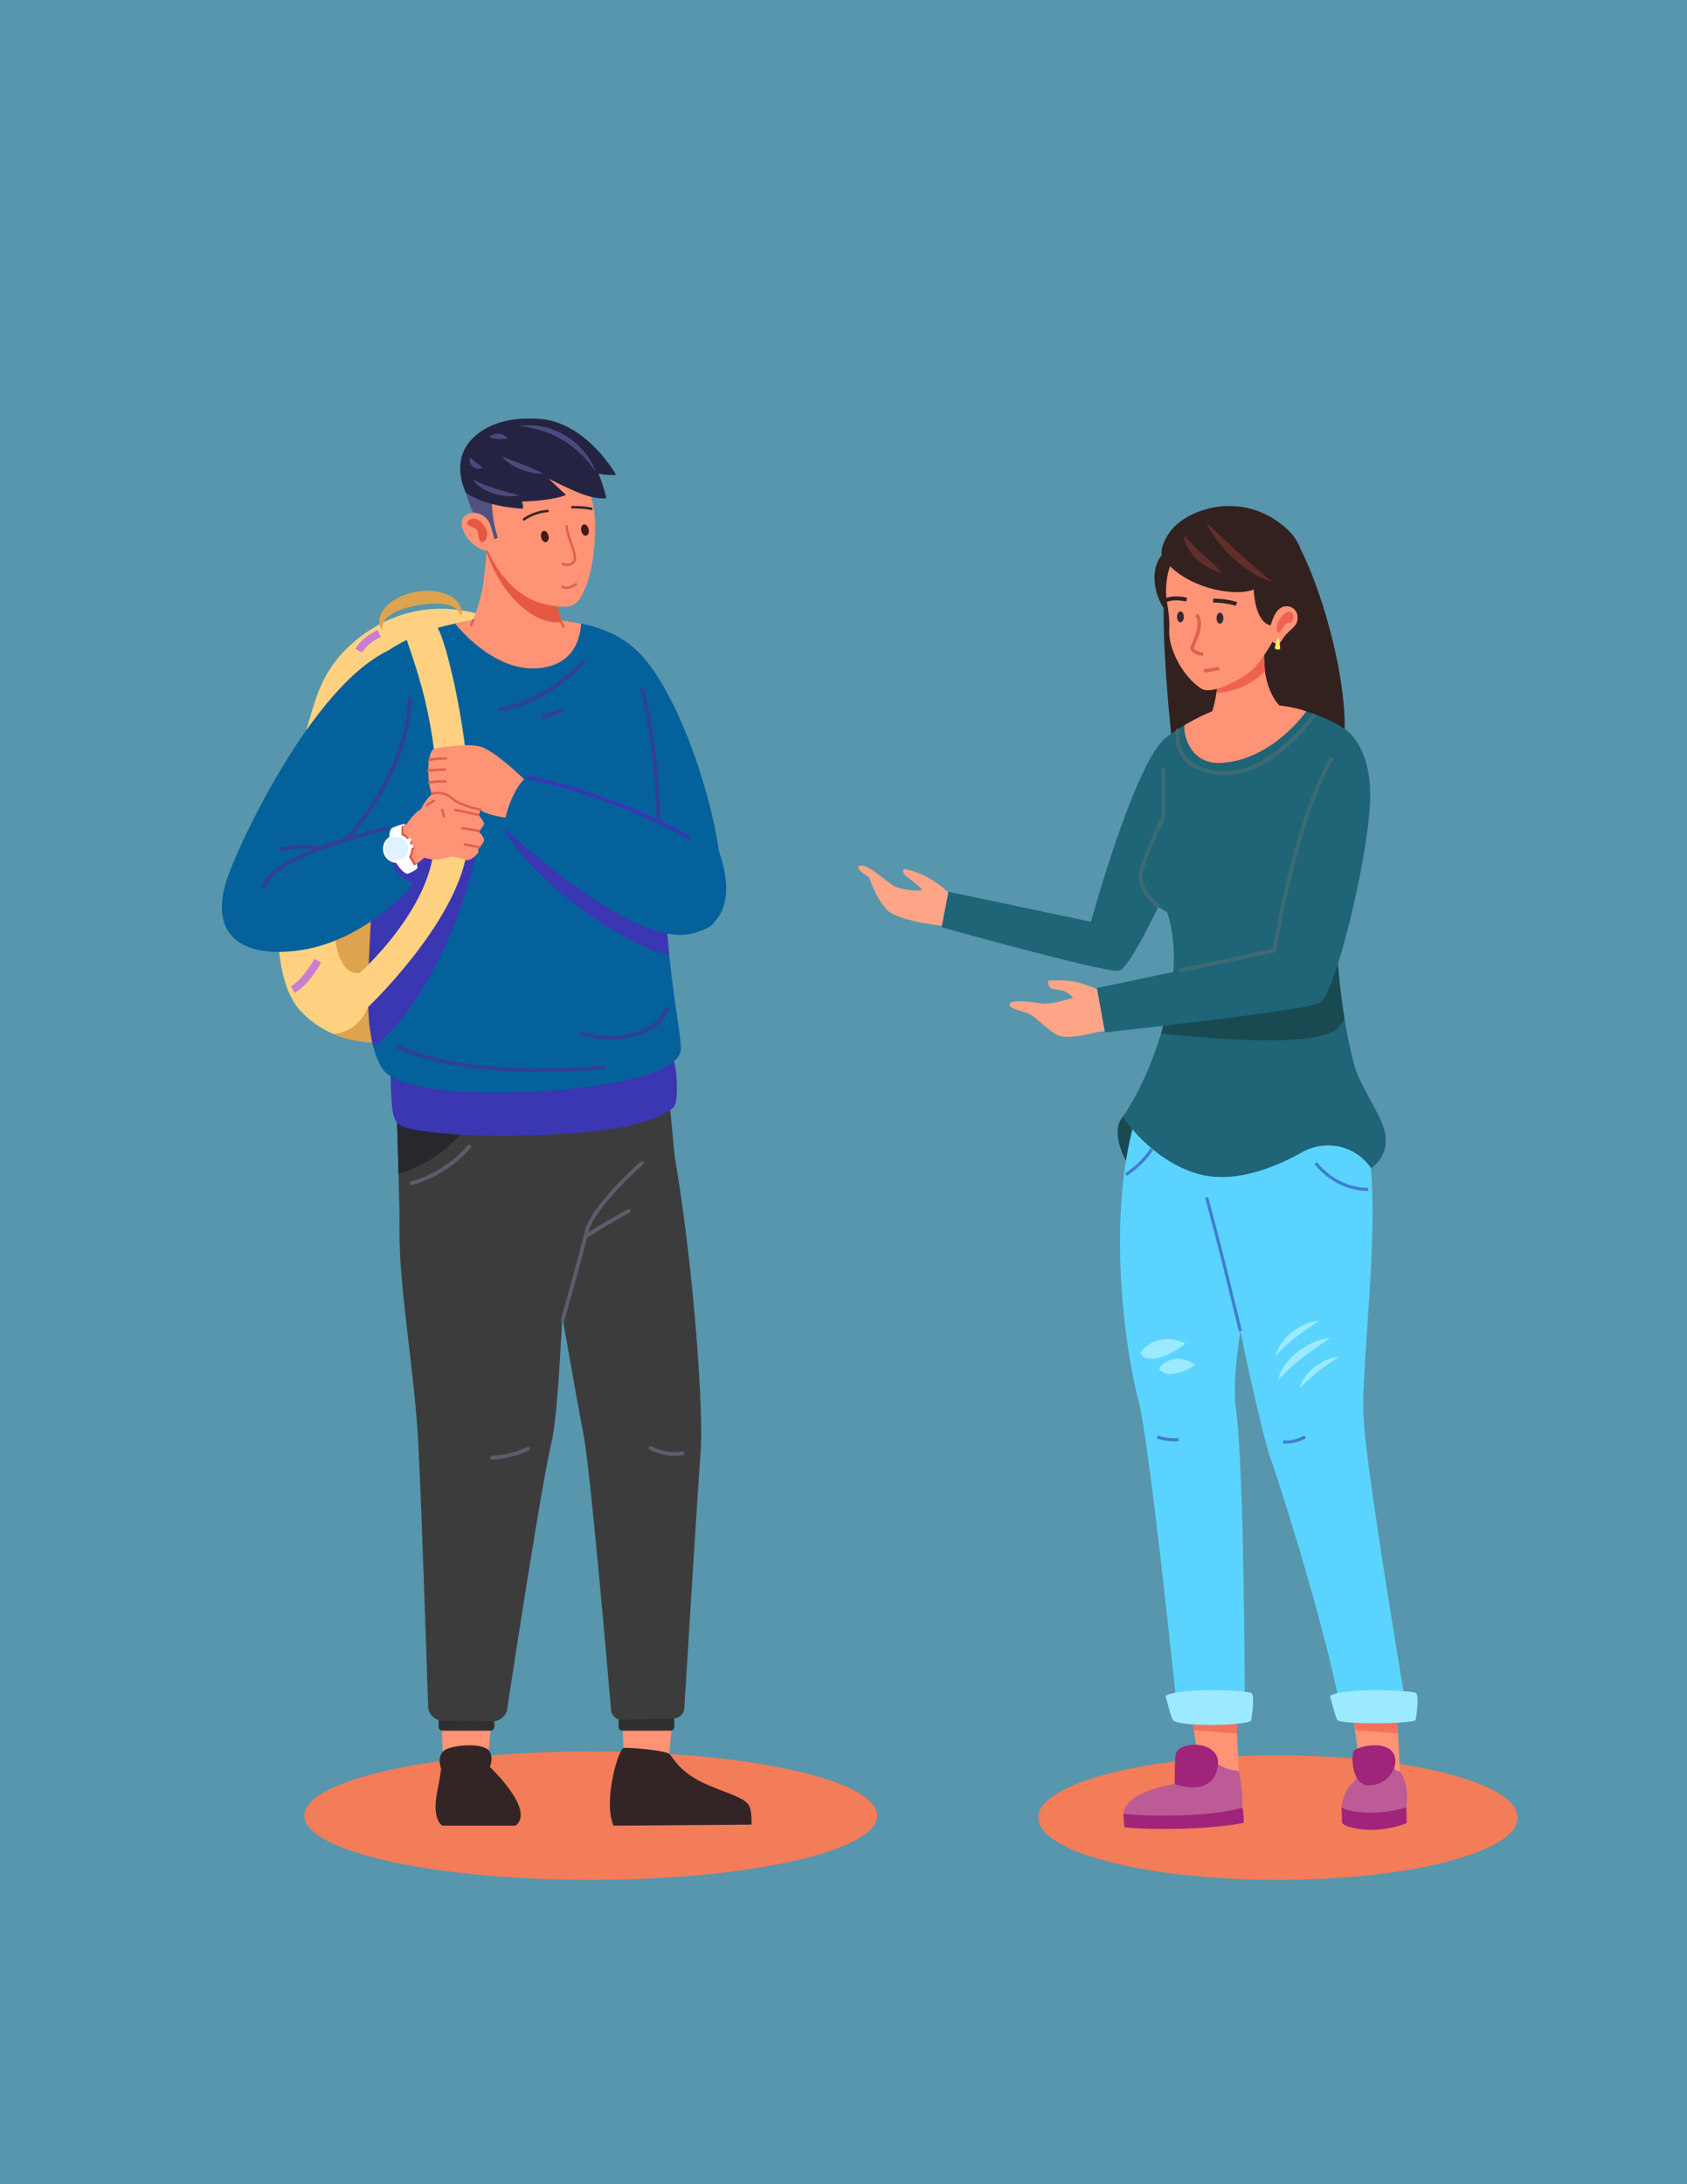 <svg id="_ÎÓÈ_4" xmlns="http://www.w3.org/2000/svg" viewBox="0 0 885.45 1145.87"><defs><style>.cls-1{fill:#def2ff;}.cls-1,.cls-2,.cls-3,.cls-4,.cls-5,.cls-6,.cls-7,.cls-8,.cls-9,.cls-10,.cls-11,.cls-12,.cls-13,.cls-14,.cls-15,.cls-16,.cls-17,.cls-18,.cls-19,.cls-20,.cls-21,.cls-22,.cls-23,.cls-24,.cls-25,.cls-26,.cls-27,.cls-28,.cls-29,.cls-30,.cls-31,.cls-32,.cls-33,.cls-34,.cls-35,.cls-36,.cls-37,.cls-38{stroke-width:0px;}.cls-2{fill:#e0604f;}.cls-3{fill:#ffd181;}.cls-4{fill:#33211f;}.cls-5{fill:#ffef5a;}.cls-6{fill:#3b36b2;}.cls-7{fill:#ff9376;}.cls-8{fill:#427cd1;}.cls-9{fill:#04619c;}.cls-10{fill:#2f2f30;}.cls-11{fill:#3c3c3d;}.cls-12{fill:#fea587;}.cls-13{fill:#525282;}.cls-14{fill:#242442;}.cls-15{fill:#3e6a75;}.cls-16{fill:#f37c59;}.cls-17{fill:#ca7dd1;}.cls-18{fill:#441817;}.cls-19{fill:#1f6477;}.cls-20{fill:#ef6250;}.cls-21{fill:#9ceaff;}.cls-22{fill:#f2735a;}.cls-23{fill:#352b32;}.cls-24{fill:#27272d;}.cls-25{fill:#602e2b;}.cls-26{fill:#a0247a;}.cls-27{fill:#324093;}.cls-28{fill:#5c5c6b;}.cls-29{fill:#bc5b95;}.cls-30{fill:#dda34e;}.cls-31{fill:#194951;}.cls-32{fill:#8e654a;}.cls-33{fill:#5796ac;}.cls-34{fill:#4a4a7f;}.cls-35{fill:#332525;}.cls-36{fill:#fff;}.cls-37{fill:#5ad4ff;}.cls-38{fill:#e55841;}</style></defs><rect class="cls-33" width="885.45" height="1145.87"></rect><ellipse class="cls-16" cx="670.75" cy="953.57" rx="125.8" ry="32.67"></ellipse><path class="cls-12" d="M499.22,469.85c-6.91-7.63-16.35-12.42-24.88-14.07,0,0-1.18,2.12,1.52,4.07,2.7,1.95,5.22,4.17,7.62,6.27,2.4,2.1-9.43.9-13.48-.9-4.04-1.8-14.23-12.13-18.42-11.08-4.19,1.05,4.64,6.14,4.64,6.14,0,0,3.15,10.33,8.99,16.77,5.84,6.44,30.85,8.84,30.85,8.84l3.17-16.03Z"></path><path class="cls-12" d="M576.98,519.35s-9.66-4.1-15.05-4.7c-5.39-.6-11.84-.15-11.84-.15,0,0-.15,3.3,1.65,4.05,1.8.75,5.99.6,8.24,2.1,2.25,1.5,3.3,2.85,3.3,2.85,0,0-11.69,3.6-16.18,3-4.5-.6-15.73-2.55-17.08.15-1.35,2.7,7.49,3.45,11.39,5.99,3.9,2.55,7.64,6.89,12.89,10.04,5.24,3.15,17.98-.45,20.83-1.05,2.85-.6,5.85-.56,5.7-1.18-.16-.62-3.84-21.1-3.84-21.1Z"></path><path class="cls-19" d="M620.13,449.39s-4.07,9.38-9.42,20.69c-1.89,4.03-3.99,8.35-6.17,12.59-6.79,13.49-13.99,26.12-17.4,26.62-7.53,1.07-92.93-22.83-92.93-22.83l3.62-18.64,74.79,15.76s20.82-75.82,36.82-94.13l10.7,59.94Z"></path><path class="cls-4" d="M611.01,289.79c-11.25,11.23-1.18,33.32,5.49,33.62,6.67.3,2.06-32.89,2.06-32.89l-7.55-.73Z"></path><path class="cls-4" d="M682.48,287.72c16.69,33.3,31.26,97.49,18.43,117.93-12.83,20.44-85.61-14.51-85.9-17.64-.29-3.13-9.43-84.94,0-95.35,9.43-10.41,67.47-4.95,67.47-4.95Z"></path><path class="cls-31" d="M590.99,608.92s-8.69-15.02-1.65-23c7.04-7.98,13.72,12.32,13.72,12.32l-12.07,10.68Z"></path><path class="cls-26" d="M589.57,951.65l.56,6.89c1.52.7,21.49,1.47,38.27.53,16.77-.94,24.34-2.78,24.34-2.78,0,0,.18-7.24-.88-7.92-1.97-1.26-62.28,3.28-62.28,3.28Z"></path><path class="cls-26" d="M704.1,948.07l.3,8.33c1.92,2.22,10.64,4.2,19.72,3.38,8.33-.75,14.22-3.35,14.22-3.35,0,0-.18-12.15-.75-13.14-1.06-1.84-33.49,4.78-33.49,4.78Z"></path><polygon class="cls-7" points="650.19 929.11 629.77 929.11 626.58 907.65 625.79 902.31 625.55 900.71 648.84 900.71 648.92 902.31 649.24 909.49 650.19 929.11"></polygon><path class="cls-7" d="M734.74,929.11c-6.86,5.19-13.64,5.26-20.42,0l-3.19-21.46-.8-5.34-.24-1.6h23.21l.08,1.6.4,7.1.96,19.7Z"></path><path class="cls-37" d="M739.43,902.29h-34.93c-.62-4.2-1.52-8.89-2.59-14.03-9.17-44.06-32.67-117.5-35.3-123.79-1.48-3.66-8.8-32.95-15.55-66.07-.04-.08-.04-.12-.04-.16-.04-.21-.12-.54-.25-1.03-4.9-24.11-9.46-50.03-11.31-69.57-.33-3.66-.58-7.08-.7-10.2-.08-1.28-.12-2.47-.12-3.62,0,0,8.76-7.65,20.49-15.59.16-.12.33-.21.45-.33.78-.49,1.56-1.03,2.35-1.56,8.02-5.23,17.15-10.41,25.67-13.33,14.44-4.98,27.19-3.62,30.15,14.32.82,4.85,1.4,10.04,1.81,15.43,2.47,31.35-1.19,69.98-3,99.72-.37,5.84-.66,11.35-.86,16.37-.21,6.25-.25,11.81.08,16.41v.16c.16,2.59.49,5.88.91,9.75,3.5,31.72,14.73,101.37,19.99,132.06,1.56,9.22,2.63,14.89,2.76,15.06Z"></path><path class="cls-37" d="M597.43,581.82c-18.18,55.25-5.98,130.62,0,152.4,5.98,21.78,20.79,166.52,20.79,166.52h35.15s-.03-127.56-4.69-161.87c-4.66-34.31,21.09-107.44,9.37-144.74-11.72-37.3-60.63-12.32-60.63-12.32Z"></path><path class="cls-19" d="M719.58,612.78h0c-8.03-11.81-23.71-15.25-36.17-8.28-15.41,8.63-36.9,16.95-55.87,10.99-24.25-7.66-38.2-29.59-38.2-29.59,0,0,11.72-15.95,20.1-43.79,1.75-5.98,3.43-12.52,4.71-19.62.24-.96.4-1.99.56-2.95,1.99-11.96,1.6-22.01.64-29.11-1.12-7.66-2.79-12.04-2.79-12.04,0,0-16.27-6.06-13.24-24.97.96-6.14,3.99-13.64,10.21-22.73,3.67-5.42-.08-41.24-.08-41.24,5.58-6.06,20.82-15.07,35.73-17.95,36.45-6.94,60.62,10.93,60.62,10.93,0,0-7.26,53.36-4.47,109.75.72,14.2,2.07,28.63,4.39,42.43,1.36,8.69,3.11,17.07,5.34,25.04,2.55,9.09,12.28,23.05,15.07,31.67,4.87,14.91-6.54,21.46-6.54,21.46Z"></path><path class="cls-7" d="M685.61,373.25s-17.63,25.36-44.43,26.96c-.56,0-1.12.08-1.59.08h-.48c-15.31-.4-18.03-16.03-17.39-19.54.08-.24.08-.4.08-.4,0,0,9.57-5.74,16.19-7.74,6.7-1.99,22.41-3.27,22.41-3.27,18.03.48,25.2,3.91,25.2,3.91Z"></path><path class="cls-7" d="M648.07,384.64c-6.85-1-12.62-9.6-12.62-9.6,1.3-2.69,2.32-7.01,2.98-11.52.81-5.19,1.35-10.64,1.54-14.44.25-2.88.3-4.71.3-4.71l7.79-1.27,15.44-2.63s-.22,5.33.45,11.68c.85,7.44,4.41,15.82,9.2,19.42,8.96,6.74-18.17,14.08-25.09,13.07Z"></path><path class="cls-20" d="M663.96,352.15c-5.58,5.42-13.9,10.68-25.53,11.37.81-5.19,1.35-10.64,1.54-14.44l8.09-5.98,15.44-2.63s-.22,5.33.45,11.68Z"></path><path class="cls-29" d="M651.85,948.37c1.29-3.99-1.64-19.29-1.64-19.29l-.62-.05c-5.77-.49-11.39-3.08-14.72-7.82-1.44-2.05-3.78-3.71-7.53-3.45-9.19.64-10.79,18.18-10.79,18.18,0,0-26.04,3.52-26.98,15.72,0,0,15.77,1.6,35.92.49,18.65-1.03,26.37-3.78,26.37-3.78Z"></path><path class="cls-29" d="M704.1,948.15s.6-8.47,5.99-12.81c4.4-3.54,2.99-14.56,2.99-14.56,3.17-6.31,13.64-3.73,16.62,3.17,3.08,7.14,5.03,5.12,5.03,5.12,5.54,7.72,3.33,19.07,3.33,19.07,0,0-9.43,3.32-21.46,2.74-10.28-.5-12.49-2.74-12.49-2.74Z"></path><path class="cls-8" d="M650.25,698.56c-.11-.46-11.11-46.44-17.71-70.08l1.57-.43c6.61,23.67,17.62,69.68,17.73,70.13l-1.58.38Z"></path><path class="cls-8" d="M717.21,624.77c-3.66,0-16.68-.98-27.31-14.08l1.26-1.03c11.74,14.45,26.77,13.47,26.91,13.46l.13,1.62c-.09,0-.43.03-.98.03Z"></path><path class="cls-8" d="M591.45,616.9l-.92-1.35c9.77-6.58,13.15-13.06,13.18-13.12l1.46.74c-.14.28-3.57,6.9-13.72,13.73Z"></path><path class="cls-8" d="M675.44,757.36c-.74,0-1.47-.06-2.17-.22l.34-1.58c4.59.92,11-2.36,11.06-2.39l.76,1.44c-.24.13-5.3,2.75-9.99,2.75Z"></path><path class="cls-8" d="M616.25,756.18c-2.04,0-5.23-.26-9.12-1.51l.5-1.55c6.28,2.01,10.73,1.3,10.77,1.3l.27,1.6c-.08.02-.95.15-2.43.15Z"></path><polygon class="cls-22" points="649.24 909.49 626.58 907.65 625.79 902.31 648.92 902.31 649.24 909.49"></polygon><polygon class="cls-22" points="733.78 909.41 711.13 907.65 710.33 902.31 733.38 902.31 733.78 909.41"></polygon><path class="cls-31" d="M705.71,534.61c-1.04,1.91-2.23,3.59-3.75,4.94-11.65,10.77-74.26,4.63-92.52,2.55,1.75-5.98,3.43-12.52,4.71-19.62l47.46-5.5,39.72-24.81c.72,14.2,2.07,28.63,4.39,42.43Z"></path><path class="cls-21" d="M656.72,902.28c.74,3.07-38.53,4.05-41.17,0-.98-1.51-3.78-12.54-3.78-12.54,6.25-4.49,42.93-2.99,45.04-1.58,2.11,1.41-.09,14.12-.09,14.12Z"></path><path class="cls-21" d="M743.05,902.28c0,2.1-39.41,2.65-41.17,0-1-1.5-3.78-12.54-3.78-12.54,6.25-4.49,42.93-2.99,45.04-1.58,2.11,1.41-.09,14.12-.09,14.12Z"></path><path class="cls-26" d="M616.55,935.93s20.95,8.05,22.72-10.45c1.21-12.6-21.91-12.86-22.37-4.27-.35,6.45-.35,14.72-.35,14.72Z"></path><path class="cls-26" d="M718.2,936.59c-9.07-.32-8.85-15.72-7.82-17.79,1.03-2.07,14.47-5.87,20-.26,5.52,5.61-.78,18.45-12.18,18.05Z"></path><path class="cls-19" d="M705.79,382.42c-20.18,41.87-36.9,116.24-36.9,116.24l-93.16,19.71,4.22,23.22s105.1-11.26,112.84-15.48c7.74-4.22,24.7-72.68,26.27-104.86,1.48-30.26-13.28-38.82-13.28-38.82Z"></path><path class="cls-15" d="M618.77,510.31l-.43-2.01,49.65-10.51c1.21-7.34,12.03-70.16,30.28-100.74l1.76,1.06c-19.1,31.99-30.02,100.02-30.13,100.71l-.11.7-.69.14-50.33,10.65Z"></path><path class="cls-15" d="M643.02,406.68c-.99,0-1.98-.04-2.98-.13-9.29-.85-15.91-3.95-19.68-9.21-4.92-6.87-3.08-14.82-2.99-15.15l2,.49c-.02.07-1.69,7.4,2.69,13.49,3.4,4.74,9.52,7.55,18.17,8.34,25.87,2.28,48.77-30.07,48.99-30.4l1.69,1.17c-.93,1.33-22.17,31.42-47.88,31.42Z"></path><path class="cls-7" d="M630.69,361.34c4.84,2.94,16.9-2.99,23.44-7.46,2.27-1.55,4.29-3.4,5.97-5.54,16.43-20.79,38.22-70.48-15.64-70.87-13.58-.1-32.29,7.29-32.46,32.7-.04,5.93,2.12,10.64,1.68,20.59-.45,9.95,7.59,24.83,17.01,30.57Z"></path><path class="cls-2" d="M631.35,344.18c-.67-.08-6.59-.94-6.51-4.33,0-.46.26-1.07.89-2.55,1.48-3.5,4.59-10.78,1.62-14.17l1.35-1.19c3.72,4.24.45,11.93-1.31,16.06-.33.78-.71,1.67-.75,1.91-.03,1.36,3.38,2.27,4.95,2.47l-.23,1.78Z"></path><path class="cls-4" d="M648.58,317.85s-4.34-1.73-11.82-1.73h-.05v-2.05h.06c7.91,0,12.39,1.8,12.58,1.87l-.77,1.91Z"></path><path class="cls-4" d="M612.57,315.76l-.85-1.87c4.44-2.01,11.06-.4,11.34-.32l-.49,2c-.07-.02-6.24-1.47-10.01.2Z"></path><path class="cls-4" d="M615.25,277.5c-3.1,3.51-7.52,11.76-4.71,15.51,12.08,16.14,38.42,20.23,47.5,16.23,0,0,.3,17.19,9.03,18.88l2.81-5.44,6.35,3.93s18.24-30.98-.07-48.45c-21.62-20.62-50.32-12.62-60.91-.65Z"></path><path class="cls-7" d="M669.11,322.45c3.61-7.04,11.06-4.73,11.86.34.99,6.34-4.67,6.96-8.25,13.23-2.55,4.46-7.25-.29-6.31-5.53.87-4.83,2.7-8.05,2.7-8.05Z"></path><path class="cls-20" d="M671.19,325.68c2.44-4.4,5.5-5.61,6.97-4.04,1.47,1.57.57,5.25-1.48,5.1-2.83-.2-4.55,5.57-5.5,5.13-2.14-.99-.59-5.13,0-6.19Z"></path><path class="cls-25" d="M621.31,280.55c3.35,3.76,6.28,7,9.85,10.02,3.28,3.29,6.96,6.09,10.29,9.91-5.06-.87-9.24-3.71-13.07-6.89-3.45-3.49-6.82-7.82-7.06-13.04Z"></path><path class="cls-25" d="M633.21,274.24c5.99,5.25,11.18,10.84,17.02,15.84,5.56,5.32,11.52,10.04,17.5,15.26-7.72-2.27-14.24-7.11-20.26-12.22-5.69-5.5-10.98-11.58-14.26-18.88Z"></path><path class="cls-5" d="M670.3,335.14l-1.25,4.91c.89.86,1.86.97,2.92.33l-.48-5.1c-.32-.6-.72-.61-1.19-.13Z"></path><path class="cls-21" d="M670.73,723.91c1.58-6.05,5.81-11.02,10.55-14.93,5-3.6,10.61-6.61,16.86-7.03-4.98,3.61-9.91,6.54-14.33,10.27-2.39,1.62-4.47,3.6-6.63,5.52-2.22,1.89-4.14,4.07-6.44,6.17Z"></path><path class="cls-21" d="M669.53,711.09c1.31-5.03,4.83-9.17,8.77-12.42,4.16-2.99,8.82-5.5,14.03-5.84-4.15,3-8.25,5.44-11.92,8.54-1.99,1.34-3.71,3-5.52,4.59-1.85,1.57-3.45,3.38-5.36,5.14Z"></path><path class="cls-21" d="M682.14,728.25c1.17-4.5,4.32-8.19,7.84-11.11,3.71-2.68,7.89-4.91,12.54-5.23-3.71,2.68-7.37,4.86-10.66,7.64-1.78,1.2-3.32,2.68-4.93,4.11-1.65,1.41-3.08,3.02-4.79,4.59Z"></path><path class="cls-21" d="M598.52,709.71c9.85-12.58,23.64-4.84,23.64-4.84,0,0-7.72,6.53-15.11,7.74-7.39,1.21-8.53-2.9-8.53-2.9Z"></path><path class="cls-21" d="M608.4,717.68c8.36-9.86,19.01-1.58,19.01-1.58,0,0-5.2,3.52-10.48,4.49-7.37,1.35-8.53-2.9-8.53-2.9Z"></path><path class="cls-15" d="M607.6,476.25c-10.23-7.29-10.09-16.67-10.08-17.07.85-7.5,10.98-28.5,12.2-31.03l-.2-25.32,2.05-.02.22,25.8-.11.22c-.12.23-11.28,23.11-12.12,30.49,0,.26-.07,8.63,9.22,15.25l-1.19,1.67Z"></path><path class="cls-2" d="M631.95,352.91l-.23-1.78c4.29-.57,7.98-1.3,8.01-1.3l.36,1.76s-3.79.76-8.14,1.32Z"></path><path class="cls-23" d="M621.37,323.63c0,1.59-.8,2.88-1.79,2.88s-1.79-1.29-1.79-2.88.8-2.88,1.79-2.88,1.79,1.29,1.79,2.88Z"></path><path class="cls-23" d="M642.1,324.31c0,1.59-.8,2.88-1.79,2.88s-1.79-1.29-1.79-2.88.8-2.88,1.79-2.88,1.79,1.29,1.79,2.88Z"></path><ellipse class="cls-16" cx="310.08" cy="952.54" rx="150.35" ry="33.7"></ellipse><polygon class="cls-7" points="326.42 896.83 327.46 922.98 351 923.24 353.62 894.73 326.42 896.83"></polygon><path class="cls-35" d="M321.97,957.77c-5.49-13.08,2.62-40.54,5.49-40.8,2.88-.26,21.71,1.31,23.8,3.14,2.09,1.83,5.3,9.66,18.86,15.69,12.36,5.49,21.77,7.36,23.44,12.36,1.23,3.7.85,9.09.85,9.09l-72.45.52Z"></path><polygon class="cls-7" points="231.48 896.83 232.52 922.98 256.06 923.24 258.68 894.73 231.48 896.83"></polygon><path class="cls-35" d="M270.6,957.77h-38.47s-5.62-2.88-2.64-17.85c1.44-7.22,2.05-11.97,2.05-11.97,0,0-3.44-8.44,3.99-10.79,7.43-2.35,19.04-2.16,21.36,1.57,2.32,3.73.23,8.24.23,8.24,0,0,24.15,22.75,13.47,30.8Z"></path><path class="cls-10" d="M232.24,899.7h25.21c1.11,0,2.01.9,2.01,2.01v4.22c0,1.11-.9,2.01-2.01,2.01h-25.21c-1.11,0-2.01-.9-2.01-2.01v-4.22c0-1.11.9-2.01,2.01-2.01Z"></path><path class="cls-10" d="M326.69,899.7h25.21c1.11,0,2.01.9,2.01,2.01v4.22c0,1.11-.9,2.01-2.01,2.01h-25.21c-1.11,0-2.01-.9-2.01-2.01v-4.22c0-1.11.9-2.01,2.01-2.01Z"></path><path class="cls-11" d="M354.12,606.57c10.55,62.53,15.19,135.42,13.62,155.3-1.37,17.37-7.14,110.95-8.57,134.27-.18,2.99-2.61,5.33-5.61,5.41l-26.93.75c-3.06.09-5.65-2.22-5.91-5.27-2.13-24.79-11-126.89-14.45-144.45-4.01-20.44-17.52-98.47-17.52-98.47l65.36-47.54Z"></path><path class="cls-11" d="M209.66,643.31c-.41,33.29,7.96,74.09,10.05,116.99,1.75,35.83,4.23,111.07,4.99,134.89.13,4.16,3.51,7.44,7.67,7.49l26.07.34c3.88.05,7.2-2.74,7.78-6.58,3.98-26.09,18.55-120.75,23.05-138.75,5.23-20.92,6.28-103.57,9.42-103.57s57.46-19.64,57.46-19.64l-126.5-7.56-19.99,16.4Z"></path><path class="cls-3" d="M247.43,528.83c-10.11,9.19-24.72,15.72-39.89,17.59-11.19,1.39-22.69.24-32.88-4.14-6.29-2.71-12.1-6.69-17.04-12.06-2.39-2.59-4.34-5.77-5.93-9.51-17.48-40.32,7.84-140.68,16.72-160.82,3.11-7.01,8-14.49,14.97-20.98,14.93-13.97,41.7-27.51,76.31-13.97,0,0,9.83,183.79-12.26,203.89Z"></path><path class="cls-3" d="M151.69,520.71c-17.48-40.32,7.84-140.68,16.72-160.82,3.11-7.01,8-14.49,14.97-20.98,2.67.76,4.98,2.15,6.77,4.14,15.25,16.92,3.78,147.29-38.45,177.66Z"></path><path class="cls-30" d="M214.03,536.55s-2.51,4.78-6.49,9.87c-11.19,1.39-22.69.24-32.88-4.14,8.75-.3,14.77-5.38,18.67-14.05l20.7,8.32Z"></path><path class="cls-11" d="M356.15,634.48c-11.5,2.95-23.49,5.25-35.95,7.01-4.46.64-8.96,1.19-13.53,1.63-2.79.36-5.57.6-8.44.84-27.59,2.27-57.24,1.91-88.57-.64.04-3.34.04-6.37-.04-9.04-.12-4.46-.24-8.68-.32-12.66-.08-1.91-.12-3.78-.16-5.57v-.36c-.04-1.35-.08-2.71-.08-3.98-.36-11.98-.6-20.78-.72-24.84,0-.64-.04-1.15-.04-1.55v-.88c0-.64,0-1.19.04-1.67.28-12.42,4.74-15.8,9.16-18.87,4.3-2.99,8.56-5.65,9.04-16v-.16c.04-.44.08-.84.16-1.27.36-2.63.88-5.37,1.55-8.24l9.71-.48,101.27-5.21s1.47,3.54,3.38,9.2c.12.36.24.8.4,1.23,1.75,4.9,3.66,11.11,5.57,17.83.28.99.56,2.39.92,4.18.36,2.27.8,5.14,1.23,8.68.56,4.34,1.15,9.59,1.75,15.72.52,5.17,1.07,10.95,1.63,17.2.76,8.36,1.43,17.71,2.03,27.9Z"></path><path class="cls-24" d="M246.52,589.06s-13.53,20.38-37.38,26.63c-.04-1.35-.08-2.71-.08-3.98-.36-11.98-.6-20.78-.72-24.84.48-.12.8-.32.8-.72l37.38,2.91Z"></path><path class="cls-6" d="M205.05,564.68c.28,20.1,1.55,23.04,4.55,25.32,6.65,5.05,51.13,7.79,96.06,4.11,33.66-2.76,46.11-10.66,48.35-13.84,2.23-3.17,1.59-23.48-1.93-26.54-3.51-3.06-145.24,11.22-145.24,11.22l-1.78-.27Z"></path><path class="cls-9" d="M357.37,550.07c.23,11.06-27.54,19.08-68.06,22.01-37.7,2.6-80.37,1.02-88.49-11.29-2.15-3.27-3.72-7.22-4.85-11.63-5.87-22.35-.79-57.68-.56-87.37,0-3.27-.11-6.55-.23-9.71-1.58-39.96-5.87-100.46,5.42-108.59,11.29-8.24,24.49-13.43,38.26-16.37,22.91-4.97,47.18-3.84,66.15,0,19.19,3.84,29.8,13.32,30.82,17.5,4.74,21.9,12.3,78.11,12.87,114.46,0,1.81.11,3.61.11,5.42,0,1.92.11,3.84.23,5.64.45,11.18,1.24,21.45,2.14,30.59.34,3.16.68,6.1,1.02,8.92,2.37,19.87,5.08,33.98,5.19,40.41Z"></path><path class="cls-30" d="M193.47,508.1c-13.99,10.77-20.55-17.04-16.33-24.24,4.22-7.2,21.95-9.13,21.95-9.13l-5.62,33.37Z"></path><path class="cls-6" d="M249.58,448.98c-11.54,52.47-39.41,91-53.62,100.15-5.81-22.29-.76-57.6-.6-87.3l27.07-22.57,27.15,9.71Z"></path><path class="cls-9" d="M216.94,462.71c-1.39,2.55-3.22,4.9-5.37,6.97-10.99,10.59-30.77,25.91-55.61,29.06-29.46,3.7-45.42-8.44-37.46-35.51,5.49-18.75,49.24-112.1,91.83-124.44,0,0,7.96,32.68,5.45,51.55-2.55,18.83-20.06,37.1-20.06,37.1,0,0,3.94-1.75,16.72,3.54,3.62,1.51,5.81,4.86,7.13,8.76.64,1.99,1.08,3.98,1.23,6.01.56,5.89-.88,11.78-3.86,16.96Z"></path><path class="cls-27" d="M182.25,441.14l-1.41-1.41c.32-.32,32.2-33,33.32-73.95l1.98.04c-1.15,41.76-33.57,74.99-33.9,75.32Z"></path><path class="cls-27" d="M139.1,466.01l-1.9-.6c5.72-18.61,63.89-31.39,66.36-31.92l.42,1.94c-.6.13-59.49,13.07-64.88,30.58Z"></path><path class="cls-27" d="M147.02,446.66l-.42-1.94c14.03-3.08,21.8-.67,22.13-.55l-.61,1.9c-.09-.01-7.64-2.34-21.11.6Z"></path><path class="cls-7" d="M220.98,424.42s4.39-9.75,11.18-10.46c6.79-.7,2.46,6.32,2.46,6.32l-13.64,4.13Z"></path><path class="cls-3" d="M213.2,333.88c-.87,3.01,22.79,50.11,14.34,113.27-4.47,33.43-39.75,64.22-39.75,64.22-1.83,7.15-.53,13,5.54,16.86,0,0,45.03-42.81,51.59-80.38,7.21-41.27-11.93-120.45-16.43-119.37-6.4,1.54-14.42,2.38-15.29,5.39Z"></path><path class="cls-7" d="M219.53,425.44c11.16-7.91,14.28-7.84,15.03-7.84s16.74,2.22,17.74,3.92c1,1.7-1.37,6.08-.75,6.57.63.5,2.25,2.87,2.5,3.87.25,1-2.87,4.12-2.5,4.62.38.5,2.53,2.37,2.51,4.25-.01,1.87-3.76,4.12-3.01,5.5.75,1.37-4.5,5.87-6.8,4.82,0,0-4.49-1.87-7.45-1.74-1.4.06-5.48,2.04-10.35,1.41-4.87-.62-10.24-3.5-10.24-3.5,0,0-3-13.62-3-14.24s3.38-5.56,6.33-7.65Z"></path><path class="cls-2" d="M224.06,422.99c-.21,0-.42-.11-.54-.31-.18-.3-.08-.67.22-.86l3.7-2.23c.29-.16.68-.08.86.22.18.3.08.67-.22.86l-3.7,2.23c-.1.05-.21.09-.32.09Z"></path><path class="cls-2" d="M250.72,428.02s-.09-.01-.13-.02l-11.85-2.55c-.34-.07-.55-.4-.47-.74.05-.34.4-.55.74-.47l11.85,2.55c.34.07.55.4.47.74-.06.3-.32.5-.61.5Z"></path><path class="cls-2" d="M251.07,436.46s-.07-.01-.1-.01l-8.43-1.37c-.34-.05-.57-.37-.52-.72.07-.34.43-.52.72-.52l8.43,1.37c.34.06.57.38.52.72-.06.31-.32.53-.62.53Z"></path><path class="cls-2" d="M251.68,445.09s-.08-.01-.11-.01l-7.72-1.43c-.34-.07-.56-.4-.51-.73.06-.31.32-.52.62-.52.03,0,.08.01.11.01l7.72,1.43c.34.07.56.4.51.73-.05.31-.32.52-.62.52Z"></path><path class="cls-2" d="M232.98,428.99c-.29,0-.54-.2-.61-.48l-.82-3.52c-.08-.34.13-.67.46-.75.31-.08.67.13.75.46l.82,3.52c.08.34-.13.67-.46.75-.04.01-.1.02-.14.02Z"></path><path class="cls-7" d="M213.59,432.23l-6.95,2.91s-3.46,17.04,6.61,21.72c0,0,7.46-4.39,10.25-7.9,2.86-3.59-9.91-16.74-9.91-16.74Z"></path><path class="cls-7" d="M305.03,327.17s0,.08-.04.24c-.64,9.08-4.54,19.82-18.79,22.65-.56.12-1.08.2-1.63.28h-.08s-.12.04-.16.04c-24.48,3.38-44.46-22.01-45.46-23.25,22.93-5.02,47.17-3.78,66.16.04Z"></path><path class="cls-7" d="M295.06,326.34v.45c-.34,1.58-3.84,14.34-11.17,15.92-3.72.79-8.13-.11-12.64-1.81h-.23c-11.51-4.51-23.14-14.34-23.14-14.34,0,0,4.4-10.84,5.87-21.11.79-6.55,1.35-11.63,1.58-15.69.11-.68.11-1.24.23-1.81,0-1.02.11-1.92.11-2.71.11-1.81.11-3.39.11-4.52-.11-2.6-.23-3.73-.34-4.06,0,0,18.06-.23,27.09,4.29,1.92.9,3.27,1.92,4.18,3.27.57,1.02.9,2.26.79,3.5-.45,4.97.68,12.08,2.03,18.74.68,2.94,1.36,5.64,2.03,8.13.34,1.47.79,2.93,1.24,4.52,1.02,3.27,1.92,6.32,2.14,7.22h.11Z"></path><path class="cls-38" d="M294.95,326.34c-15.46,2.03-31.72-15.47-38.49-33.98-.34-.9-.68-1.81-1.13-2.6-.23-.56-.34-1.13-.56-1.69h.11l.68-.11,26.98-7c1.92.9,3.27,1.92,4.18,3.27.57,1.02.9,2.26.79,3.5-.45,4.97.68,12.08,2.03,18.74.68,2.94,1.36,5.64,2.03,8.13.34,1.47.79,2.93,1.24,4.52,1.02,3.27,1.92,6.32,2.14,7.22Z"></path><path class="cls-7" d="M312.38,274.43c.02.18-.01.36,0,.54-.02.77.02,1.58,0,2.43-.08,10.83-1.97,24.63-5.22,31.1-1.65,3.28-2.84,7.61-7.31,9.25-2.9,1.06-7.93.47-12.81-.53-24.06-4.92-32.61-32.58-32.61-32.58l-7.89-19.99s-2.8-5.64-2.78-12.86c-.02-7.22,2.78-16.01,13.98-22.37,14.66-8.37,30.25-5.37,40.49,5.82,3.93,4.27,7.02,9.65,9.05,16.08.26.79.63,1.88,1.12,3.23,1.51,4.36,3.82,11.49,3.95,19.87Z"></path><path class="cls-13" d="M250.79,273.7c2.69,3.83,6.31,9.33,6.44,10.38,0-.64,4.11-1.88,4.11-1.88,0,0-10.77-30.85,7.97-36.88l-11.41-.22c2.74-6.79-9.38.24-14.12,6.72-.47,7.1,4.9,18.87,7.01,21.88Z"></path><path class="cls-7" d="M257.36,275.45c-2.31-6.78-10.68-8.38-14.13-3.95-3.45,4.43,3.03,15.69,12.11,17.47,4.9.96,5.88-2.17,2.01-13.51Z"></path><path class="cls-32" d="M294.07,237.82c9.67,3.38,13.8,15.5,14.12,16.12-.47-1.36-.87-2.44-1.11-3.22-2.03-6.44-5.13-11.85-9.04-16.09-3.42.24-3.98,3.19-3.98,3.19Z"></path><path class="cls-38" d="M255.3,278.02c-3.48-8-9.13-6.24-9.99-4.17-.86,2.07,1.87,1.99,4.32,3.51,2.44,1.52.58,6.76,3.57,7.01,1.62.13,3.37-3.43,2.11-6.34Z"></path><path class="cls-14" d="M259.56,225.97c38.16-22.69,63.82,23.14,63.82,23.14,0,0-10.72,1.48-21.46-5.79-11.35-7.67-42.36-17.36-42.36-17.36Z"></path><path class="cls-35" d="M275.04,273.11c-.19,0-.39-.09-.51-.25-.21-.29-.14-.67.13-.88,5.77-4.22,12.47-4.51,12.75-4.52h.02c.34,0,.62.26.63.61.01.34-.25.64-.61.65-.07,0-6.6.29-12.05,4.28-.11.08-.24.12-.37.12Z"></path><path class="cls-35" d="M310.4,267.57s-.09,0-.13-.01c-4.49-.96-9.82-.85-9.91-.83h-.01c-.34,0-.62-.28-.63-.62-.01-.34.26-.63.61-.64.23-.01,5.57-.13,10.21.85.34.08.55.41.49.75-.07.3-.33.5-.62.5Z"></path><path class="cls-2" d="M297.81,296.97c-1.08,0-2.09-.29-2.78-.6-.32-.14-.46-.52-.32-.83.14-.31.55-.44.83-.32.17.09,3.75,1.65,5.29-1.23.87-1.61-.4-5.14-1.62-8.55-1.16-3.24-2.37-6.6-2.33-9.41.01-.34.29-.62.63-.62h.01c.34.01.62.3.62.64-.04,2.58,1.12,5.83,2.25,8.97,1.43,4,2.67,7.46,1.54,9.57-.98,1.82-2.61,2.38-4.12,2.38Z"></path><path class="cls-2" d="M297.11,309.03c-1.58,0-2.27-.74-2.39-.88-.22-.26-.18-.66.09-.88.24-.2.64-.19.88.09,0,0,1.54,1.58,6.28-1.41.28-.19.67-.09.86.2.19.29.1.67-.2.86-2.49,1.58-4.29,2.03-5.52,2.03Z"></path><path class="cls-14" d="M244.55,258.54c17.75,7.97,47.68,3.73,52.5,1.11l-9.09-8.52s10.26,5.25,16.9,7.81c8.94,3.44,13.41,2.4,13.41,2.4,0,0-7.83-36.19-29.74-40.57-21.92-4.38-40.3,3.94-45.44,16.6-4.22,10.4,1.46,21.16,1.46,21.16Z"></path><path class="cls-14" d="M244.55,258.54c11.26,7.77,29.9,8.33,29.9,8.33,0,0,1.24-6.25-7.2-8.96-8.44-2.71-22.71.63-22.71.63Z"></path><path class="cls-34" d="M248.14,251.4c7.74,4.47,15.9,5.87,24.54,8.52-4.5.93-9.04.25-13.43-.9-4.24-1.45-8.66-3.65-11.11-7.62Z"></path><path class="cls-34" d="M272.24,223.38c4.1-.42,8.36-.53,12.48.43,4.17.74,8.11,2.49,11.81,4.54,7.21,4.42,13.23,11.02,16.04,18.89-2.34-3.41-5.06-6.46-7.95-9.25-2.91-2.77-6.04-5.3-9.53-7.22-6.76-4.29-14.66-6.23-22.84-7.38Z"></path><path class="cls-34" d="M263.6,239.55c7.43,2.93,14.42,5.16,21.6,8.92-4.1.26-7.97-.86-11.74-2.15-3.63-1.6-7.34-3.5-9.86-6.77Z"></path><path class="cls-34" d="M246.82,240.02c2.66,2.49,3.59,2.95,6.47,5.32-1.63,1.07-3.54.59-5.06-.42-.65-.65-1.3-1.36-1.54-2.26-.32-.86-.19-1.82.13-2.65Z"></path><path class="cls-34" d="M256.82,229.3c1.33-1.51,3.17-1.77,4.94-1.8,1.72.3,3.63.85,4.54,2.71-3.71.29-5.83.3-9.48-.9Z"></path><path class="cls-9" d="M331.58,339.05c30.66,23.72,61.44,136.41,40.26,147.5-21.18,11.09-36.06-9.63-36.06-51.41s-4.2-96.09-4.2-96.09Z"></path><path class="cls-38" d="M211.68,433.03c-.21,1.43.23,4.54.23,4.54,0,0,1.78.67,2.82,2.29,0,0,1.32.22,1.56,1.16.24.94-.41,1.25-.41,1.25l.3.99s1.29.2,1.37,1.61c.05.83-.61,1.3-.61,1.3,0,0,.1.39-.31,1.7-.22.72-.66,1.3-.66,1.3l2.49,4.17-1.03.71s-4.91-2.34-4.96-2.49c-.05-.15-2.41-10.44-2.41-10.44l-.7-6.24,1.57-1.55.74-.31Z"></path><path class="cls-6" d="M217.05,462.72c-3.9.28-10.39-4.27-12.73-14.26l8.88,1.1c-1.31,7.74,3.01,5.45,5.62,3.55,1.02-.75,1.95-1.45,1.95-1.45.61,1.63-2.08,8.25-3.71,11.07Z"></path><path class="cls-36" d="M210.95,433.34c-1.73,9.43,6.5,20.72,6.5,20.72l1.37-.95s.52,1.96,0,2.66c-.52.7-4.03,2.47-4.74,2.63-1.33.31-6.64-3.64-8.75-12.53-2.01-8.49-.48-10.4.25-11.32.43-.55,5.68-2.23,6.29-2.31.61-.09.66.45.66.45l-1.58.66Z"></path><path class="cls-36" d="M215.88,445.32c0,4.11-3.33,7.44-7.44,7.44s-7.44-3.33-7.44-7.44,3.33-7.44,7.44-7.44,7.44,3.33,7.44,7.44Z"></path><path class="cls-1" d="M214.19,445.2c0,3.38-2.74,6.11-6.11,6.11s-6.11-2.74-6.11-6.11,2.74-6.11,6.11-6.11,6.11,2.74,6.11,6.11Z"></path><path class="cls-36" d="M214.19,442.31c-.31,0-.61-.13-.8-.4-.32-.44-.23-1.07.21-1.4l.81-.6c.44-.32,1.06-.23,1.4.21.32.44.23,1.07-.21,1.4l-.81.6c-.18.13-.39.19-.6.19Z"></path><path class="cls-36" d="M215.27,445.23c-.44,0-.85-.29-.96-.74-.14-.53.18-1.08.71-1.21l.79-.21c.54-.13,1.08.17,1.21.71.14.53-.18,1.08-.71,1.21l-.79.21c-.09.02-.16.03-.25.03Z"></path><path class="cls-30" d="M200.44,330.45c-1.54-1.94-1.82-5-.82-7.59,1.02-2.58,2.82-4.7,4.84-6.38,4.11-3.31,8.99-5.17,13.96-6.03,4.99-.88,10.15-.67,15.15.95,2.48.89,4.95,2.29,6.73,4.44,1.73,2.15,2.58,5.03,1.78,7.42-1.75-4.73-5.86-5.98-9.82-6.44-4.12-.36-8.45-.12-12.64.62-4.2.71-8.35,1.85-12.07,3.66-3.58,1.86-7.16,4.26-7.1,9.36Z"></path><path class="cls-17" d="M190,342.28l-3.49-1.91c.13-.24,3.34-6.04,11.71-9.82l1.63,3.64c-7.07,3.19-9.81,8.04-9.84,8.09Z"></path><path class="cls-17" d="M154.7,520.88l-2.03-3.42c6.83-4.07,12.28-14.26,12.34-14.36l3.53,1.85c-.24.46-6.02,11.29-13.83,15.93Z"></path><path class="cls-27" d="M283.88,562.48c-23.2,0-53.64-2.31-75.84-12.44l.82-1.81c40.2,18.33,108.07,10.71,108.79,10.63l.22,1.98c-.31.03-14.63,1.64-33.98,1.64Z"></path><path class="cls-27" d="M320.48,545.5c-4.94,0-10.31-.74-15.94-2.5l.6-1.9c15.3,4.78,28.58,1.69,35.89-2.83,4.57-2.81,7.43-6.44,8.05-10.2l1.96.33c-.71,4.33-3.89,8.43-8.96,11.56-4.97,3.08-12.56,5.53-21.59,5.53Z"></path><path class="cls-27" d="M261.92,373.04l-.09-1.98c.21-.01,21.14-1.25,44.11-24.76l1.43,1.39c-23.58,24.12-44.58,25.32-45.46,25.35Z"></path><path class="cls-27" d="M284.49,377.23l-.46-1.94c7.58-1.77,10.56-4,10.59-4.02l1.22,1.57c-.13.1-3.29,2.5-11.35,4.4Z"></path><path class="cls-28" d="M216.04,621.75c-.44,0-.84-.29-.96-.73-.14-.53.16-1.08.69-1.22,19.1-5.34,29.59-18.74,29.68-18.87.34-.44.97-.51,1.4-.19.44.34.52.96.19,1.4-.44.57-10.97,14.05-30.74,19.58-.09.02-.18.03-.27.03Z"></path><path class="cls-2" d="M247.33,328.52c-.08,0-.17-.02-.24-.06-.32-.13-.46-.5-.33-.82l1.1-2.64c.14-.32.51-.44.82-.33.32.13.46.5.33.82l-1.1,2.63c-.1.24-.33.39-.57.39Z"></path><path class="cls-2" d="M295.83,329.42c-.23,0-.44-.13-.55-.34l-1.42-2.77c-.17-.31-.04-.68.26-.84.29-.18.68-.03.84.26l1.42,2.77c.17.31.04.68-.26.84-.09.05-.19.08-.29.08Z"></path><path class="cls-27" d="M346.94,483.79c-.95-4.11-1.14-13.33-1.41-26.09-.55-25.86-1.39-64.95-9.52-96.22l1.92-.51c8.2,31.5,9.04,70.74,9.59,96.68.27,12.17.47,21.78,1.37,25.69l-1.94.44Z"></path><path class="cls-18" d="M287.89,281.02c.37,1.62-.2,3.13-1.27,3.37-1.07.24-2.23-.87-2.6-2.49-.37-1.62.2-3.13,1.27-3.37,1.07-.24,2.23.87,2.6,2.49Z"></path><path class="cls-18" d="M308.96,277.64c.37,1.62-.2,3.13-1.27,3.37-1.07.24-2.23-.87-2.6-2.49-.37-1.62.2-3.13,1.27-3.37,1.07-.24,2.24.87,2.6,2.49Z"></path><path class="cls-28" d="M295.3,693.55c-.09,0-.19-.01-.28-.03-.53-.15-.84-.71-.68-1.23.1-.33,9.45-33.08,12.54-46.24,3.16-13.49,28.27-35.68,29.33-36.62.43-.36,1.05-.31,1.41.09.36.42.32,1.05-.09,1.41-.26.22-25.69,22.71-28.72,35.58-3.11,13.21-12.48,46-12.57,46.33-.13.43-.53.72-.96.72Z"></path><path class="cls-28" d="M307.26,649.81c-.32,0-.64-.15-.83-.44-.31-.46-.18-1.08.28-1.38.11-.08,11.17-7.35,22.83-13.59.51-.25,1.08-.07,1.36.41.25.49.08,1.09-.41,1.36-11.59,6.18-22.56,13.41-22.67,13.48-.18.11-.36.16-.55.16Z"></path><path class="cls-28" d="M258.28,765.74c-.52,0-.96-.4-.99-.93-.03-.55.37-1.03.93-1.06,11.39-.76,18.35-4.55,18.42-4.59.49-.26,1.08-.08,1.36.39.26.48.09,1.09-.39,1.36-.3.17-7.4,4.05-19.26,4.83h-.07Z"></path><path class="cls-28" d="M354.23,763.8c-3.2,0-7.89-.61-13.22-3.26-.5-.25-.69-.85-.45-1.33.25-.5.87-.66,1.33-.45,8.93,4.45,16.1,2.69,16.18,2.69.54-.11,1.08.18,1.21.71.14.54-.18,1.08-.71,1.21-.14.04-1.75.44-4.35.44Z"></path><path class="cls-6" d="M351.16,500.74c-19.53-2.71-70.67-35.72-87.1-66.85l6.39-5.23s49.67,33.02,78.57,41.48c.45,11.18,1.24,21.45,2.14,30.59Z"></path><path class="cls-7" d="M278.59,412.23s-16.93-17.26-25.98-20.42c-6.03-2.1-23.97.47-25.15,1.25-4.25,2.79-3.29,26.1,1.94,26.6,5.23.5,19.47-.21,21.96,4.27,2.49,4.48,20.42,5.73,20.42,5.73l6.81-17.43Z"></path><path class="cls-9" d="M375.86,442.86c-52.79-20.42-99.6-35.11-99.6-35.11-5.68,4.86-9.53,14.07-12.2,26.14,0,0,66.48,63,98.35,56.02,31.87-6.97,13.45-47.06,13.45-47.06Z"></path><path class="cls-2" d="M252.17,425.44s-.09-.01-.13-.02c-.44-.09-10.79-2.31-14.34-5.49-3.48-3.09-6.75-3.99-10.77-2.94-.33.09-.68-.11-.76-.45-.09-.33.12-.67.45-.76,4.55-1.12,8.1-.17,11.92,3.23,3.3,2.94,13.66,5.18,13.77,5.2.33.07.55.4.47.74-.06.29-.32.5-.61.5Z"></path><path class="cls-2" d="M225.22,399.39c-.25,0-.5-.17-.58-.42-.12-.32.04-.68.37-.79,2.7-.98,8.81-.89,9.13-.89.34.01.62.29.62.64-.01.34-.29.62-.63.62h-.01c-.06.01-6.21-.08-8.69.8-.07.03-.14.04-.21.04Z"></path><path class="cls-2" d="M224.66,404.96c-.31,0-.58-.23-.62-.55-.04-.34.2-.65.54-.69,5.82-.76,8.91-.56,9.02-.57.35.02.61.32.6.66-.02.34-.3.6-.63.6h-.03s-3.13-.18-8.8.55c-.02.01-.06.01-.08.01Z"></path><path class="cls-2" d="M225.13,411.25c-.3,0-.55-.21-.62-.51-.07-.34.15-.67.5-.74,4.82-.94,8.72-.68,8.88-.67.34.03.61.33.58.67-.03.33-.3.58-.63.58h-.04s-3.91-.27-8.55.65c-.04,0-.08.01-.12.01Z"></path><path class="cls-6" d="M361.73,440.56c-.39-.23-39.86-22.96-85.65-31.86l.36-1.9c46.12,8.97,85.86,31.86,86.26,32.1l-.97,1.66Z"></path></svg>